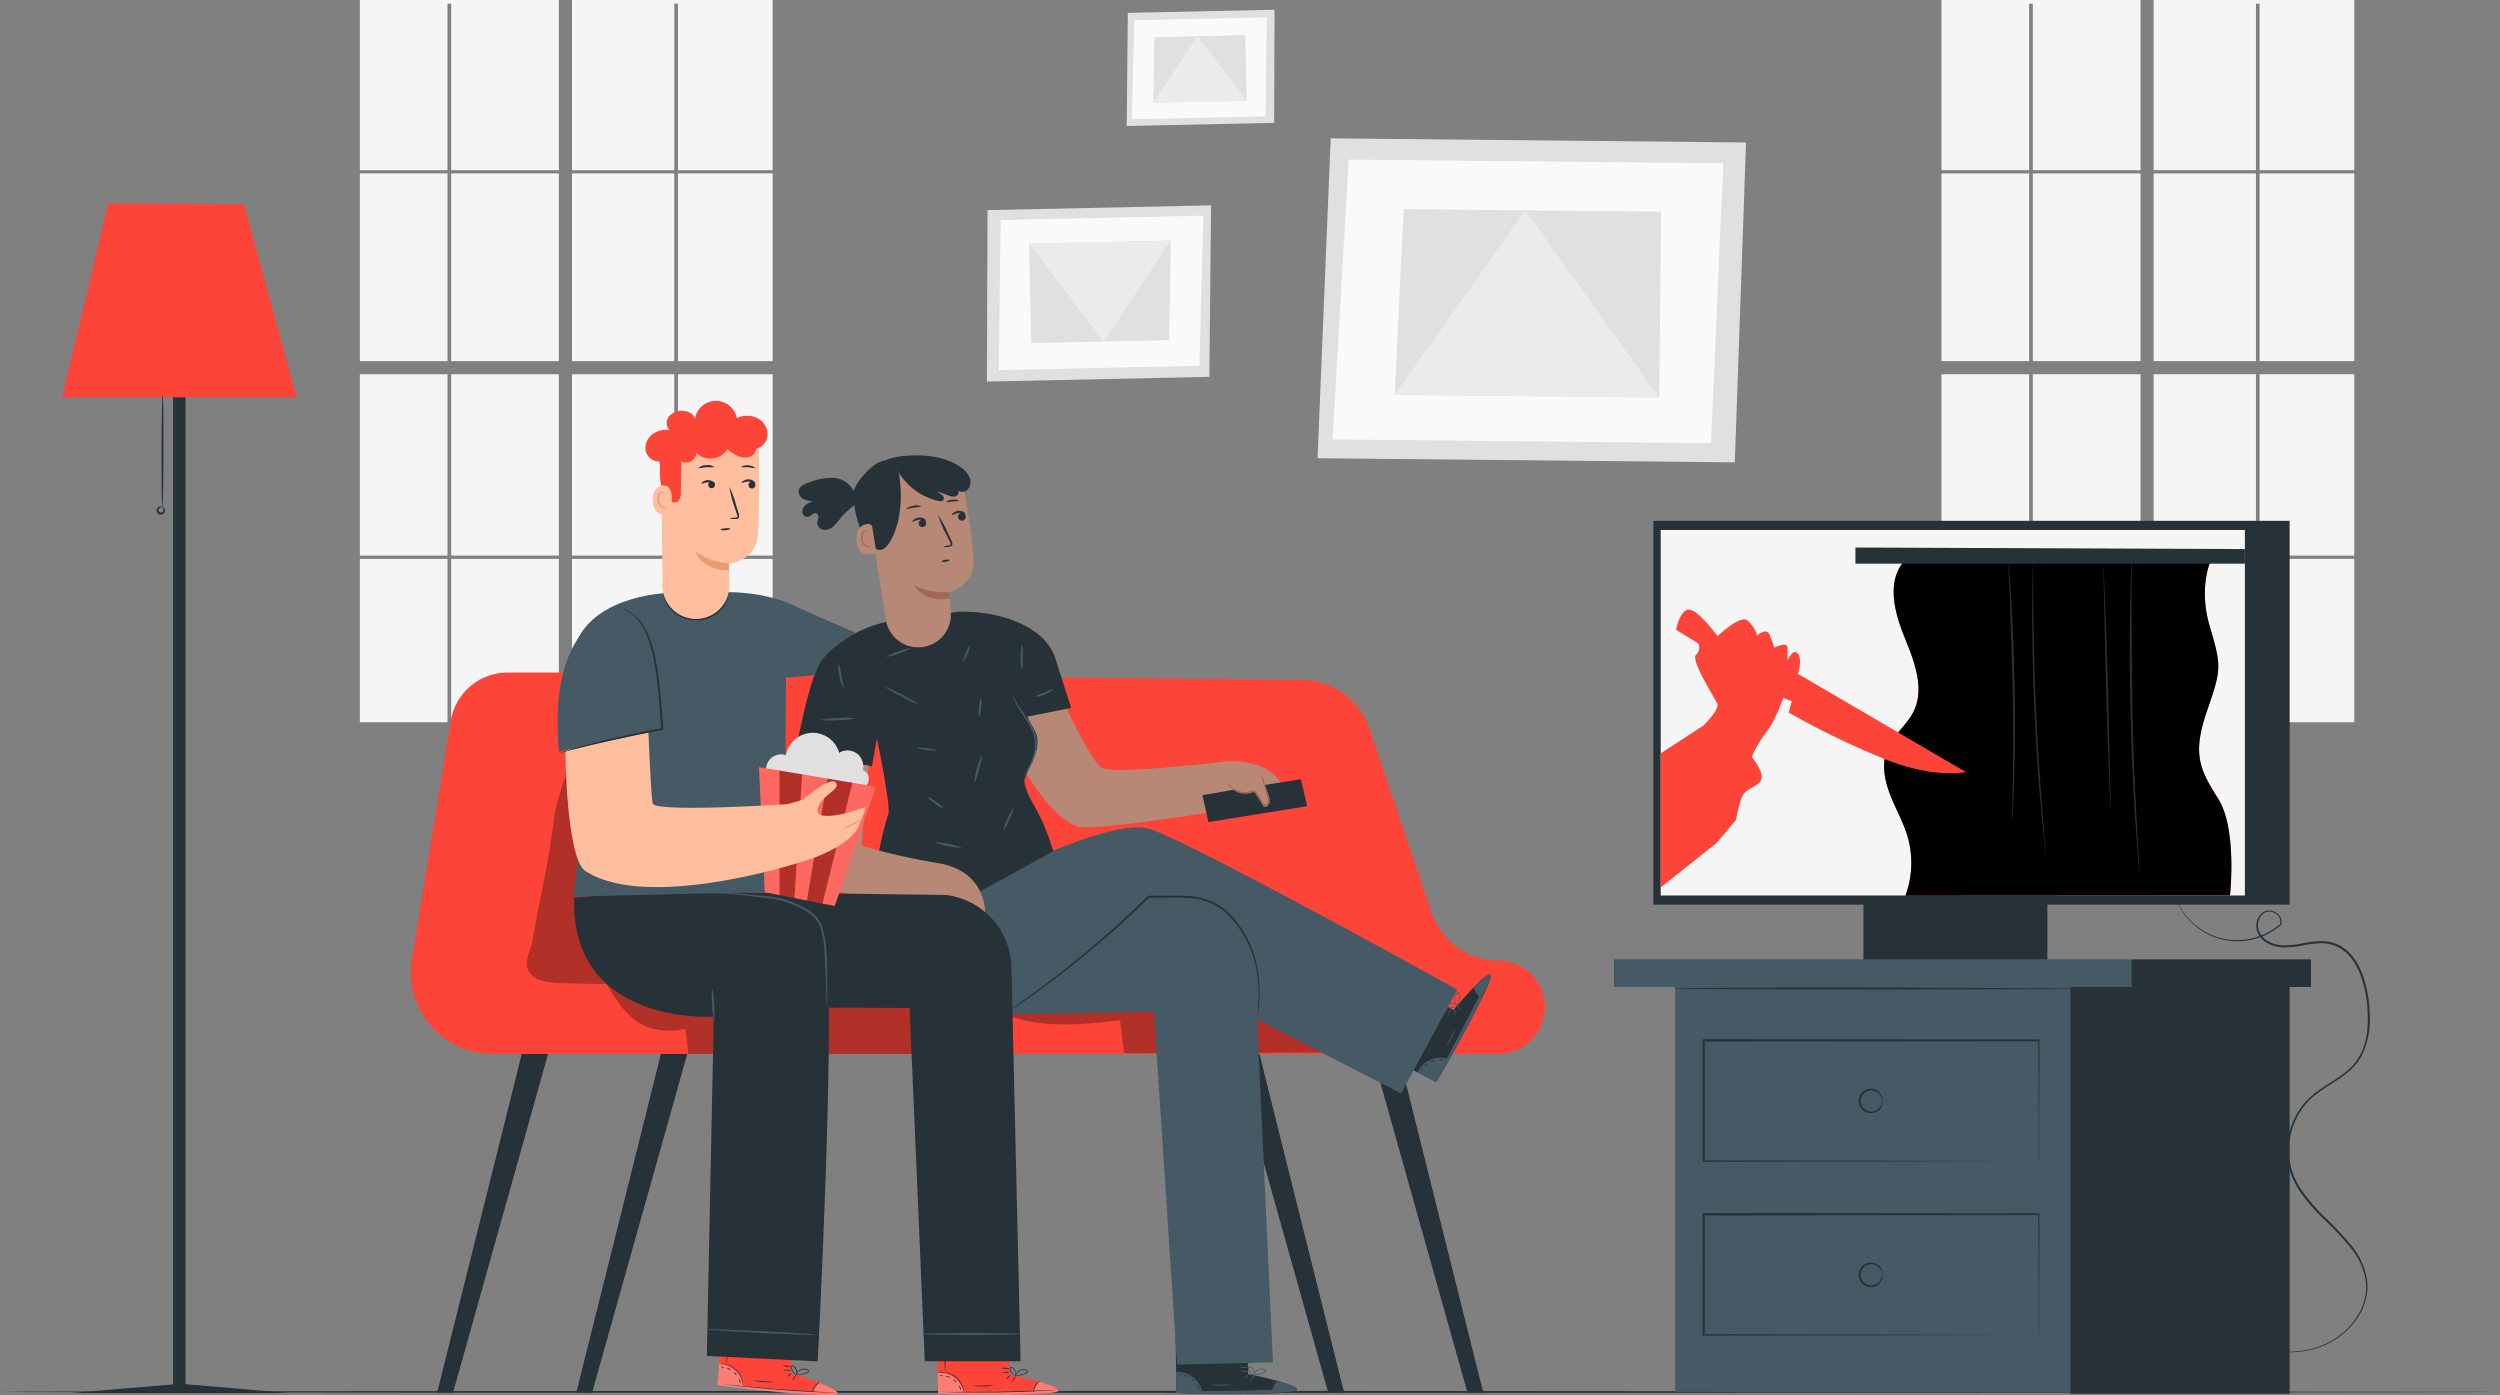 <svg xmlns="http://www.w3.org/2000/svg" xmlns:v="https://vecta.io/nano" viewBox="0 0 671.34 374.64"><rect x="0" y="0" width="671.34" height="374.64" fill="#808080" stroke="none"/><style>.Q{fill:#263238}.R{fill:#455a64}.S{opacity:.3}.T{fill:#fc4438}.U{fill:#e0e0e0}.V{fill:#fff}.W{fill:#b78876}.X{fill:#f5f5f5}.Y{fill:#fafafa}.Z{fill:#ebebeb}.a{fill:#a36957}.b{fill:#ffbe9d}.c{fill:#eb996e}</style><path d="M96.63 46.57h23.55v50.4H96.63zm24.52 53.93h28.93v48.7h-28.93zm32.45-54.8h27.48V.99h.98V45.7h25.42V0H153.6v45.7zm-56.97 54.8h23.55v48.7H96.63zm85.43 0h25.43v48.7h-25.43zm-60.91-53.93h28.93v50.4h-28.93zm60.91 0h25.43v50.4h-25.43zm-85.43 103.5h23.55v43.88H96.63zM120.17 45.7V.99h.98V45.7h28.93V0H96.63v45.7h23.54zm.98 104.37h28.93v43.88h-28.93zm60.91 0h25.43v43.88h-25.43zM153.6 46.57h27.47v50.4H153.6zm0 103.5h27.47v43.88H153.6zm0-49.57h27.47v48.7H153.6z" class="X"></path><path d="M302.86 3.46l-.3 30.38 39.59-.85.11-30.38-39.4.85z" class="U"></path><path d="M304.62 5.42l-.69 26.59 35.91-.77.33-26.58-35.55.76z" class="Y"></path><path d="M309.99 9.96l-.3 17.64 25.1-.54-.38-17.63-24.42.53z" class="U"></path><path d="M334.79 27.06L321.52 9.71 309.69 27.6l25.1-.54z" class="Z"></path><path d="M324.76 101.19l.45-46.05-60.02 1.29-.17 46.04 59.74-1.28z" class="U"></path><path d="M322.09 98.22l1.04-40.31-54.43 1.17-.5 40.3 53.89-1.16z" class="Y"></path><path d="M313.95 91.34l.45-26.75-38.05.82.58 26.72 37.02-.79z" class="U"></path><path d="M276.35 65.41l20.12 26.31 17.93-27.13-38.05.82z" class="Z"></path><path d="M357.34 37.15l-3.53 85.9 112.05 1.11 3.01-85.9-111.53-1.11z" class="U"></path><path d="M362.17 42.85L357.85 118l101.62 1.01 3.29-75.16-100.59-1z" class="Y"></path><path d="M376.93 56.16l-2.39 49.88 71.03.71.49-49.9-69.13-.69z" class="U"></path><path d="M445.57 106.75l-36-50.26-35.03 49.55 71.03.71z" class="Z"></path><path d="M521.35 46.57h23.55v50.4h-23.55zm24.53 53.93h28.93v48.7h-28.93zm32.45-54.8h27.47V.99h.98V45.7h25.43V0h-53.88v45.7zm-56.98 54.8h23.55v48.7h-23.55zm85.43 0h25.43v48.7h-25.43zm-60.9-53.93h28.93v50.4h-28.93zm60.9 0h25.43v50.4h-25.43zm-85.43 103.5h23.55v43.88h-23.55zM544.9 45.7V.99h.98V45.7h28.93V0h-53.46v45.7h23.55zm.98 104.37h28.93v43.88h-28.93zm60.9 0h25.43v43.88h-25.43zm-28.45-103.5h27.47v50.4h-27.47zm0 103.5h27.47v43.88h-27.47zm0-49.57h27.47v48.7h-27.47z" class="X"></path><g class="Q"><path d="M671.34 373.76c0 .15-150.3.27-335.65.27S0 373.91 0 373.76s150.26-.26 335.69-.26l335.65.26z"></path><path d="M49.82 371.7V71.13h-3.34v300.63l-27.64 2.31h27.64 3.34 27.65l-27.65-2.37z"></path></g><path d="M29.06 54.62l-12.41 52.07h63.01L65.48 54.81l-36.42-.19z" class="T"></path><g class="Q"><path d="M43.61 136.28c-.14 0-.25-6.81-.23-15.21s.15-15.21.3-15.21.24 6.81.22 15.21-.15 15.21-.29 15.21z"></path><path d="M43.58 136.18c0-.07.45 0 .65.56a1.12 1.12 0 0 1-.16 1 1.11 1.11 0 1 1-1.46-1.61c.53-.32.91-.06.86 0s-.33 0-.64.3a.8.8 0 0 0-.27.59.63.63 0 0 0 .45.54.62.62 0 0 0 .69-.12.75.75 0 0 0 .17-.62c-.05-.41-.33-.57-.29-.64zM500.4 241.85h49.4v16.12h-49.4z"></path><path d="M444 139.85h170.85v103.09H444z"></path></g><path d="M445.96 142.32h156.87v98.15H445.96z" class="X"></path><use href="#B" class="T"></use><use href="#B" class="S"></use><path d="M457.38 194.89s4.56-4.39 3.75-6-7.17-11.72-5.7-13a2.74 2.74 0 0 0 .65-3.09l-6-3.69s1.15-5.84 3.75-5.36 7.4 7.1 7.4 7.1 6.09-5.86 8.05-4.23a8.85 8.85 0 0 1 2.6 4.07s2.44-2.28 3.26-.33 1.3 3.58 1.3 3.58 3.58-1.79 3.58 0v3.42s1.46-3.42 2.77-1.79 0 5.37 0 5.37l45.09 26.37s-8.14 1.95-21.65-3.42a225 225 0 0 1-25.89-12.53l.82-3.09-2.28-.82s-2.28 6.4-4.56 9.15a30.56 30.56 0 0 0-3.91 6.64s3.59 4.4 2.45 6.35-4.24 2-5.21 4.72a38.26 38.26 0 0 0-1.47 5.86l-5.21 6.19-15 11.94v-36z" class="T"></path><g class="Q"><path d="M498.25 147.03v4.34h104.58v-3.92l-104.58-.42z"></path><path d="M540.38 220.34a3.28 3.28 0 0 1 0-.71v-2l.12-7.41a789 789 0 0 0 0-24.45l-.75-24.43-.35-7.41-.08-2a3.4 3.4 0 0 1 0-.7 3.88 3.88 0 0 1 .09.69q.07.76.18 2l.52 7.4c.38 6.25.75 14.89.9 24.45s0 18.2-.16 24.46l-.29 7.4c0 .84-.09 1.5-.12 2a3.51 3.51 0 0 1-.06.71zm9.14 10.17a4.67 4.67 0 0 1-.13-.8l-.28-2.3-.86-8.46c-.67-7.16-1.42-17.06-1.92-28s-.63-20.89-.61-28.08l.1-8.51c0-1 .05-1.74.07-2.31a4.29 4.29 0 0 1 .06-.81 4.63 4.63 0 0 1 0 .81q0 .87 0 2.31l.07 8.51c.07 7.18.27 17.1.76 28.06s1.19 20.84 1.76 28l.7 8.48.18 2.31a4.13 4.13 0 0 1 .1.79zm17.31-13.27c-.15 0-.72-14.65-1.28-32.73l-.75-32.74c.14 0 .71 14.64 1.27 32.73l.76 32.74zm7.76 17.48a4.84 4.84 0 0 1-.12-.85l-.23-2.46-.7-9.05c-.53-7.64-1.09-18.21-1.39-29.9s-.27-22.29-.13-29.95l.24-9.07c0-1 .08-1.85.11-2.46a5.18 5.18 0 0 1 .07-.86 4.78 4.78 0 0 1 0 .86v2.47l-.07 9.07.28 29.92c.28 11.68.81 22.25 1.24 29.9l.53 9.06.14 2.46a5.61 5.61 0 0 1 .03.86zm23.38 124.82l.56.19 1.62.57a56.9 56.9 0 0 0 6.33 1.79 34.27 34.27 0 0 0 10.33.78 24.49 24.49 0 0 0 6.3-1.38 21.1 21.1 0 0 0 6.18-3.7 18.64 18.64 0 0 0 4.79-6.28 16 16 0 0 0 1.19-4 13.85 13.85 0 0 0-.13-4.35 18.65 18.65 0 0 0-4-8.22 81.94 81.94 0 0 0-6.74-7.2 51.13 51.13 0 0 1-6.84-7.87 21.42 21.42 0 0 1-1.35-2.33l-.6-1.23-.49-1.28a18.83 18.83 0 0 1-.94-5.45 20.14 20.14 0 0 1 2.85-10.86 18.62 18.62 0 0 1 3.73-4.44 42.13 42.13 0 0 1 4.78-3.39 41.09 41.09 0 0 0 4.72-3.32 14.17 14.17 0 0 0 3.55-4.32c1.77-3.32 2.13-7.14 2-10.77a32.87 32.87 0 0 0-1.89-10.52 17.72 17.72 0 0 0-2.44-4.54 10.49 10.49 0 0 0-3.82-3.17 10.22 10.22 0 0 0-2.32-.78 11.64 11.64 0 0 0-2.43-.16 33.37 33.37 0 0 0-4.79.61 25.42 25.42 0 0 1-4.74.49 9.43 9.43 0 0 1-4.5-1.14 5.71 5.71 0 0 1-2.83-3.47 4.73 4.73 0 0 1 .94-4.19 3.22 3.22 0 0 1 1.88-1.08 3.31 3.31 0 0 1 2.08.41 3.6 3.6 0 0 1 1.47 1.45 2.53 2.53 0 0 1 .16 2h0 0a18.11 18.11 0 0 1-13 4.33 17.32 17.32 0 0 1-9.69-3.79 17.85 17.85 0 0 1-4.34-5 13.24 13.24 0 0 1-1-2.09 8.27 8.27 0 0 0 .27.52c.17.35.44.86.82 1.51a18.25 18.25 0 0 0 4.38 4.9 17.23 17.23 0 0 0 9.58 3.66 17.89 17.89 0 0 0 12.72-4.31l-.06.07a2.12 2.12 0 0 0-.14-1.72 3.22 3.22 0 0 0-1.32-1.29 2.9 2.9 0 0 0-1.84-.36 2.85 2.85 0 0 0-1.64.95 4.31 4.31 0 0 0-.83 3.83 5.28 5.28 0 0 0 2.63 3.19 8.87 8.87 0 0 0 4.3 1.07 24 24 0 0 0 4.65-.49 33.27 33.27 0 0 1 4.86-.63 11.92 11.92 0 0 1 2.52.17 10.65 10.65 0 0 1 2.45.8 11.12 11.12 0 0 1 4 3.31 18.62 18.62 0 0 1 2.52 4.67 33.38 33.38 0 0 1 1.93 10.68 22.1 22.1 0 0 1-2.09 11 14.81 14.81 0 0 1-3.67 4.48 42.79 42.79 0 0 1-4.78 3.36 42.13 42.13 0 0 0-4.72 3.34 18.29 18.29 0 0 0-3.63 4.32 19.66 19.66 0 0 0-2.78 10.58 18.19 18.19 0 0 0 .91 5.3l.47 1.25.59 1.19a18.61 18.61 0 0 0 1.32 2.29 51.32 51.32 0 0 0 6.76 7.8 81.71 81.71 0 0 1 6.76 7.26 19 19 0 0 1 4 8.43 13.79 13.79 0 0 1 .12 4.48 16.26 16.26 0 0 1-1.23 4.14 18.87 18.87 0 0 1-4.92 6.38 21.28 21.28 0 0 1-6.3 3.74 24.48 24.48 0 0 1-6.4 1.36 34.38 34.38 0 0 1-10.4-.87 51.09 51.09 0 0 1-6.32-1.89 37.12 37.12 0 0 1-1.6-.63c-.36-.15-.47-.14-.47-.14z"></path></g><g class="R"><path d="M449.84 265.04h106.1v108.69h-106.1z"></path><path d="M433.4 257.61h138.95v7.42H433.4z"></path></g><g class="Q"><path d="M555.94 265.04h58.91v109.22h-58.91z"></path><path d="M572.35 257.61h48.23v7.42h-48.23zm-11.26 7.83c0 .15-25.08.26-56 .26s-56-.11-56-.26 25.08-.26 56-.26l56 .26zm-13.64 46.42v-.58-1.67-6.42l-.1-23.74.18.18-90 .08h0l.26-.26v32.41l-.25-.25 64.41.11 18.78.07h5 1.31.46-.42-1.28-5l-18.73.07-64.58.12h-.25v-.25-32.41-.26h.27l90 .08h.16v.18l-.1 23.85v6.37 1.64c0 .38-.12.68-.12.68zm-41.93-16.21c-.05 0-.06-.27-.2-.72a3.13 3.13 0 0 0-1.13-1.57 2.91 2.91 0 0 0-2.7-.36 2.84 2.84 0 1 0 2.7 4.94 3.07 3.07 0 0 0 1.13-1.56c.14-.45.15-.73.2-.73a1.59 1.59 0 0 1 0 .78 3.13 3.13 0 0 1-1.1 1.81 3.25 3.25 0 0 1-3.09.52 3.29 3.29 0 0 1 0-6.21 3.26 3.26 0 0 1 3.09.52 3.1 3.1 0 0 1 1.1 1.81 1.52 1.52 0 0 1 0 .77zm41.93 62.89v-.58-1.67-6.41l-.1-23.74.18.17-90 .09h0l.26-.26v32.4l-.25-.25 64.41.12 18.78.07h5 1.31.46-.42-1.28-5l-18.73.07-64.58.11h-.25v-.26V326v-.26h.27l90 .08h.16v.18l-.1 23.84v6.38 1.64c0 .39-.12.68-.12.68zm-41.93-16.2c-.05 0-.06-.27-.2-.72a3.05 3.05 0 0 0-1.13-1.57 2.91 2.91 0 0 0-2.7-.36 2.83 2.83 0 0 0 0 5.3 2.87 2.87 0 0 0 2.7-.36 3.05 3.05 0 0 0 1.13-1.57c.14-.45.15-.72.2-.72a1.54 1.54 0 0 1 0 .77 3.08 3.08 0 0 1-1.1 1.81 3.2 3.2 0 0 1-3.09.52 3.28 3.28 0 0 1 0-6.2 3.23 3.23 0 0 1 3.09.52 3.08 3.08 0 0 1 1.1 1.81 1.54 1.54 0 0 1 0 .77zm-365.43-59.32c-.48 2.17-22.71 90.93-22.71 90.93h4.29l25.51-90.93zm37.37 0c-.48 2.17-22.71 90.93-22.71 90.93h4.26l25.54-90.93zm198.15 0c.47 2.17 22.71 90.93 22.71 90.93h-4.26l-25.55-90.93zm-37.37 0c.47 2.17 22.71 90.93 22.71 90.93h-4.28l-25.53-90.93z"></path></g><path d="M149.28 180.6h-12.91a15.54 15.54 0 0 0-15.34 13l-10.42 63.95a21.9 21.9 0 0 0 21.61 25.47h270.1a12.55 12.55 0 0 0 12.13-15.7h0a12.54 12.54 0 0 0-12.13-9.37h0a18.86 18.86 0 0 1-17.87-12.83l-16.67-49.38a19.37 19.37 0 0 0-18.11-13.17z" class="T"></path><g class="S"><path d="M270.13 272.45c9.59 3.85 20.37 2.72 30.64 1.53q.54 4.41 1.1 8.84l61-.23-28.37-14z"></path></g><g class="S"><path d="M162.93 264.24c5.32 9.57 10.38 14 21.16 12.09l.75 6.68h64.13v-17.2z"></path></g><g class="S"><path d="M171.78 264.09c-7.32.24-14.66.2-22-.14-2.94-.13-6.37-.6-7.81-3.17s.51-5.33 1-8.12c2-11.78 4.38-20.72 5.67-32 .9-7.82 6.4-20.74 9.41-28s7.72-9.58 15.57-9z"></path></g><path d="M328.05 204.6s-28.63 3.44-32 1.68-10.78-18.64-10.78-18.64l-17.56 8.57 1.14.1s12.94 25.75 22.05 25.88 39.05-4.85 39.05-4.85l15.88-2c-1.96-13.12-17.78-10.74-17.78-10.74z" class="W"></path><path d="M330.65 212.19l-7.76 1.34 1.62 7.23 26.51-4.27-1.69-7.24-18.68 2.94z" class="Q"></path><path d="M329.6 209.81a5.21 5.21 0 0 0 6.2 2.72 1.42 1.42 0 0 1 1.06-.11 1.3 1.3 0 0 1 .45.48l2.15 3.38a1.18 1.18 0 0 0 1.19-1 3.41 3.41 0 0 0-.22-1.69l-1.81-5.9" class="W"></path><path d="M338.67 207.9a16.7 16.7 0 0 1 1 2.59l.95 2.89a5.43 5.43 0 0 1 .39 1.86 1.62 1.62 0 0 1-.4 1 1.21 1.21 0 0 1-1.11.47h-.12l-.06-.1-.95-1.5-1.23-1.93c-.2-.31-.34-.42-.64-.38s-.63.19-1 .27a5.3 5.3 0 0 1-3.64-.56 5.06 5.06 0 0 1-1.83-1.68 2 2 0 0 1-.36-.83 6.25 6.25 0 0 0 2.36 2.18 5 5 0 0 0 3.37.42c.31-.07.6-.21 1-.29a1 1 0 0 1 .69.11 1.68 1.68 0 0 1 .45.48l1.24 1.94.94 1.49-.17-.12c.47.08.94-.5.94-1a5.28 5.28 0 0 0-.33-1.69l-.85-2.93a14.71 14.71 0 0 1-.64-2.69z" class="a"></path><path d="M390.31 271.21l-9.15-4.64-8.79 17.08 13.3 6.92.62-1c2.68-4.58 13.34-23.47 14-27.11.76-4.08-9.98 8.75-9.98 8.75z" class="Q"></path><g class="R"><path d="M388.74 284.31a6.66 6.66 0 0 0-4.77.31 6.44 6.44 0 0 0-3.3 3.4l4.77 2.46z"></path><path d="M395.81 265.07s4.09-4.33 4.6-3.27-9.54 20.56-14.74 28.77l-.36-.22 11.91-22.64s-1.88-1.62-1.41-2.64z"></path><path d="M385.17 290.61a1.75 1.75 0 0 0 .18-.28l.49-.81 1.73-3c1.44-2.57 3.39-6.15 5.46-10.15s3.86-7.66 5.12-10.33l1.47-3.17.38-.87a1.15 1.15 0 0 0 .12-.31l-.16.29-.42.85-1.54 3.14-5.18 10.29-5.39 10.18-1.67 3.07-.45.84a1.43 1.43 0 0 0-.14.26z"></path></g><path d="M397.49 267.85a8.18 8.18 0 0 1-1.18-1.34 7.75 7.75 0 0 1-.64-1.67 3.09 3.09 0 0 0 1.82 3z" class="Q"></path><g class="R"><path d="M392.34 271.57c.06 0-.11-.42-.38-.87s-.52-.79-.57-.76.11.42.37.88.53.79.58.75zm-1.44 1.01c.06 0 0-.38-.09-.81s-.26-.77-.32-.75 0 .38.09.81.26.77.32.75zm-2.06.04c.05 0 .31-.34.57-.83a2.41 2.41 0 0 0 .37-.94c-.06 0-.32.34-.58.83s-.42.91-.36.94zm-1.3-.28c.05 0 .47-.29.81-.85a2 2 0 0 0 .39-1.1c-.07 0-.27.45-.59 1a7.54 7.54 0 0 0-.61.95z"></path><path d="M391.15 270.23a3.71 3.71 0 0 0 .56-1.1 7.16 7.16 0 0 0 .34-1.3 3.06 3.06 0 0 0 .07-.82.61.61 0 0 0-.2-.44.47.47 0 0 0-.52-.06 2.26 2.26 0 0 0-.7 2.79 2.21 2.21 0 0 0 .55.73 1 1 0 0 0 .28.19 4 4 0 0 1-.68-1 2.29 2.29 0 0 1-.12-1.25 1.93 1.93 0 0 1 .76-1.26c.22-.11.39.07.41.32a3.8 3.8 0 0 1-.06.75 8.18 8.18 0 0 1-.29 1.28l-.4 1.17z"></path><path d="M391.35 270.02a1.21 1.21 0 0 0-.7-.52 1.89 1.89 0 0 0-1-.11 1.24 1.24 0 0 0-1 .62.49.49 0 0 0 .33.6 1.37 1.37 0 0 0 .59.07 3.41 3.41 0 0 0 .93-.18 1.76 1.76 0 0 0 .77-.4s-.31.12-.82.24a4.36 4.36 0 0 1-.89.12c-.31 0-.78-.08-.69-.38s.53-.43.84-.48a2 2 0 0 1 .87.06 4.07 4.07 0 0 1 .77.36z"></path></g><path d="M380.67 287.86a14 14 0 0 1 .69-1.24 6 6 0 0 1 5.87-2.64c.87.12 1.37.35 1.39.31a1 1 0 0 0-.35-.18 4.64 4.64 0 0 0-1-.29 5.86 5.86 0 0 0-3.43.42 6 6 0 0 0-2.6 2.29 4.94 4.94 0 0 0-.46.95c-.11.24-.11.37-.11.38zm-6.19-5.44a32.28 32.28 0 0 0 3.43 2 34.16 34.16 0 0 0 3.54 1.75 33.12 33.12 0 0 0-3.43-2 35.52 35.52 0 0 0-3.54-1.75z" class="Q"></path><path d="M388.18 281.31a16 16 0 0 0 2.62-5c-.06 0-.57 1.13-1.29 2.49l-1.33 2.51z" class="R"></path><path d="M386.45 284.65c0 .06.28 0 .6.05s.57.07.6 0-.23-.23-.59-.25-.63.14-.61.2zm-2.22.45c0 .06.25 0 .52 0s.48-.2.46-.26-.25 0-.53 0-.47.18-.45.26zm-1.65 1.44c.07 0 .18-.21.4-.42s.44-.32.43-.38-.33 0-.59.21-.3.58-.24.59zm-1 1.11s.18 0 .31-.12.2-.25.16-.29-.18 0-.31.11-.2.25-.16.3zm-46.42 81.3l-.27-10.25-19.21.37.24 15 1.19.06c5.3.19 27 .59 30.51-.55 3.93-1.28-12.46-4.63-12.46-4.63z" class="Q"></path><g class="R"><path d="M322.88 373.79a6.7 6.7 0 0 0-2.53-4 6.52 6.52 0 0 0-4.52-1.31l.1 5.37z"></path><path d="M343.17 370.87s5.75 1.54 5.06 2.49-22.63 1.38-32.31.71v-.43l25.58-.27s.55-2.43 1.67-2.5z"></path><path d="M315.67 373.64h.33.95l3.49.08c2.95.05 7 .07 11.53 0s8.58-.24 11.52-.4l3.49-.21 1-.08h.33-.34-.94l-3.5.13-11.51.34-11.53.09h-4.52z"></path></g><path d="M341.52 373.67a5 5 0 0 1 1.78-3 2.57 2.57 0 0 0-1.36 1.24 2.52 2.52 0 0 0-.42 1.76z" class="Q"></path><g class="R"><path d="M335.8 370.91c.05 0 .32-.31.59-.75s.45-.84.39-.87-.32.3-.59.75-.45.83-.39.87zm-1.57-.8c0 .05.34-.16.67-.46s.55-.59.51-.64-.35.17-.67.47-.56.59-.51.63zm-1.02-1.79a2.39 2.39 0 0 0 1 .11 2.24 2.24 0 0 0 1-.13 2.33 2.33 0 0 0-1-.1 2.3 2.3 0 0 0-1 .12zm-.36-1.3a1.89 1.89 0 0 0 1.12.3 1.94 1.94 0 0 0 1.15-.17 5.76 5.76 0 0 0-1.13-.06 5.83 5.83 0 0 0-1.14-.07z"></path><path d="M336.42 369.22a3.93 3.93 0 0 0 1.23 0 7.27 7.27 0 0 0 1.31-.32 3.92 3.92 0 0 0 .75-.32.66.66 0 0 0 .29-.39.48.48 0 0 0-.19-.49 2.27 2.27 0 0 0-2.79.72 2.1 2.1 0 0 0-.38.83.7.7 0 0 0 0 .33 3.28 3.28 0 0 1 .54-1.06 2.19 2.19 0 0 1 1-.71 2 2 0 0 1 1.48.07c.19.15.12.38-.09.51a3.3 3.3 0 0 1-.69.31 9.76 9.76 0 0 1-1.21.32l-1.25.2z"></path><path d="M336.74 369.27a1.19 1.19 0 0 0 .12-.86 2 2 0 0 0-.35-.89 1.24 1.24 0 0 0-1-.61.5.5 0 0 0-.37.58 1.39 1.39 0 0 0 .22.54 3.63 3.63 0 0 0 .6.74 1.88 1.88 0 0 0 .71.49c0 0-.25-.22-.59-.6a4.16 4.16 0 0 1-.53-.74c-.18-.25-.3-.72 0-.78s.63.26.82.51a2 2 0 0 1 .36.79 4 4 0 0 1 .01.83z"></path></g><g class="Q"><path d="M315.93 368.38a14.06 14.06 0 0 1 1.42 0 6 6 0 0 1 5.1 3.91c.31.82.35 1.37.4 1.37a1.66 1.66 0 0 0 0-.39 5.2 5.2 0 0 0-.23-1 6 6 0 0 0-2-2.83 5.87 5.87 0 0 0-3.25-1.19 4.63 4.63 0 0 0-1.05 0c-.26.07-.39.11-.39.13z"></path><path d="M317.77 360.35a30.83 30.83 0 0 0-.09 3.94 31.52 31.52 0 0 0 .14 4 36.09 36.09 0 0 0 .09-4 33.73 33.73 0 0 0-.14-3.94z"></path></g><path d="M325.26 371.87a10.89 10.89 0 0 0 2.81.22 10.66 10.66 0 0 0 2.8-.28c0-.06-1.26 0-2.81 0s-2.8-.01-2.8.06z" class="R"></path><path d="M321.49 371.93l.25.55c.14.28.2.54.27.54s.09-.31-.06-.64-.42-.49-.46-.45zm-1.45-1.73s.08.24.29.44.4.32.45.27-.09-.24-.29-.44-.4-.32-.45-.27zm-2.04-.77c0 .06.27.06.55.15s.49.24.54.2-.12-.31-.47-.42-.64.01-.62.07zm-1.46-.35c0 .06.09.15.26.21s.3.06.33 0-.09-.16-.25-.22-.31-.05-.34.01z" class="Q"></path><g class="R"><path d="M319.13 241.16l-65.86.68 14.47 30.65 42.12-.8 6.24 94.75 25.73-.59-4.88-105.73c-.436-9.864-8.004-17.933-17.82-19z"></path><path d="M315.08 359.15c0-.14 6-.39 13.32-.56s13.34-.19 13.34-.05-6 .4-13.32.57-13.34.19-13.34.04zM242.09 248.7s53.52-30.88 67-26 82.25 43.05 82.25 43.05l-15.1 27.88-38.69-19.9-1.1-12.42c0-12.81-8.23-19.74-19.74-19.74h-10s-23.72 28.14-39 30.9c-25.62 4.65-25.62-23.77-25.62-23.77z"></path></g><path d="M337.67 273.08a.82.82 0 0 1 0-.27c0-.21 0-.47.07-.79l.2-3a37.84 37.84 0 0 0-1.07-11 26.2 26.2 0 0 0-3-7 24 24 0 0 0-5.6-6.68 16.38 16.38 0 0 0-8.95-3.18c-.84-.08-1.69-.1-2.54-.11s-1.73 0-2.61 0h-5.33-.44l.18-.08c-5 5.08-10.16 9.59-14.9 13.57s-9.15 7.39-12.9 10.18-6.88 4.93-9.07 6.35c-1.1.71-2 1.24-2.56 1.59l-.68.39-.24.12a1 1 0 0 1 .22-.17l.64-.43 2.5-1.67c2.16-1.47 5.24-3.65 9-6.47s8.09-6.27 12.81-10.26 9.81-8.5 14.84-13.57l.08-.07h.55 5.33 2.61c.87 0 1.73 0 2.58.11a16.93 16.93 0 0 1 9.21 3.31 24.39 24.39 0 0 1 5.67 6.83 26 26 0 0 1 2.94 7.17 36.57 36.57 0 0 1 .92 11.13c-.09 1.32-.2 2.34-.3 3l-.12.78a1 1 0 0 1-.04.22zm-99.11-54.47c.69-2.11-3.08-20.33-3.08-20.33l-1.33 7.52-20.54-3.64s3.86-21.56 7.36-25.47c7.92-8.82 19.32-10.13 19.32-10.13l17-2.27a40.1 40.1 0 0 1 13.17 1.73l.44.06v.09c5.18 1.79 10.93 4.93 12.74 11.4l4 12.53-11.74 2.33h0c1.85 4.12 3.26 4.47 2.51 8.92l-3.38 8.14c.89 6 4 6.46 7.8 19.1l-24 13.16s-21.9.9-23.6.2c-.56-.15-.56-11.54 3.33-23.34z" class="Q"></path><path d="M271.81 186.48c.08 0 .54 1.27 1.76 3.11l2.21 3.2a16.93 16.93 0 0 1 2.24 4.28 9 9 0 0 1 .2 4.85 15.27 15.27 0 0 1-1.43 3.67 26.27 26.27 0 0 1-1.36 2.27 3.11 3.11 0 0 1-.58.77c-.08 0 .64-1.22 1.61-3.2a16.52 16.52 0 0 0 1.29-3.62 8.68 8.68 0 0 0-.22-4.58 17.42 17.42 0 0 0-2.15-4.17l-2.12-3.28a16.47 16.47 0 0 1-1.18-2.37 3.5 3.5 0 0 1-.27-.93zm-24.91 2.77a28.56 28.56 0 0 1-4.89-2.27 29.15 29.15 0 0 1-4.66-2.73 55.63 55.63 0 0 1 9.55 5zm11.77-11.53a10.84 10.84 0 0 1 1.76-4.45 6 6 0 0 1-.64 2.32 5.89 5.89 0 0 1-1.12 2.13zm4.27 14.93a7.32 7.32 0 0 1 0-2.73 7.11 7.11 0 0 1 .5-2.68 7.32 7.32 0 0 1 0 2.73 7.21 7.21 0 0 1-.5 2.68zm-11.05 8.86a17.29 17.29 0 0 1-5.9-.67 17.29 17.29 0 0 1 5.9.67zm11.87 1.17a20.6 20.6 0 0 1-.9 3.86 20 20 0 0 1-1.14 3.8 12.15 12.15 0 0 1 .64-3.93 12.48 12.48 0 0 1 1.4-3.73zm-10.25 14.46a7.24 7.24 0 0 1-2.37-1.34c-1.23-.86-2.15-1.65-2.07-1.77a7.72 7.72 0 0 1 2.37 1.34c1.23.86 2.15 1.65 2.07 1.77zm18.75-.36a22.22 22.22 0 0 1-2.82 6.22 11.6 11.6 0 0 1 1.18-3.22 11.37 11.37 0 0 1 1.64-3zm-13.97 10.85a13.68 13.68 0 0 1-3.75-.46 14.09 14.09 0 0 1-3.65-1 13.89 13.89 0 0 1 3.75.45 14.17 14.17 0 0 1 3.65 1.01zm24.62-42.69a6.95 6.95 0 0 1-5.09 2.13 19.29 19.29 0 0 1 2.57-1 17.66 17.66 0 0 1 2.52-1.13zm-8.41-4.92a9.61 9.61 0 0 1-.41-3.53 9.14 9.14 0 0 1 .46-3.53 19 19 0 0 1 .06 3.53 17.43 17.43 0 0 1-.11 3.53zm-29.66-6.06a25.62 25.62 0 0 1-6.89 2.47 13.1 13.1 0 0 1 3.36-1.48 12.52 12.52 0 0 1 3.53-.99zm-18.33 10.96a9.38 9.38 0 0 1-1.09-3.43 9.75 9.75 0 0 1-.25-3.6 17.75 17.75 0 0 1 .77 3.5 18.52 18.52 0 0 1 .57 3.53zm3.23 7.98a22.55 22.55 0 0 1-4.74.47 21.37 21.37 0 0 1-4.78-.05 22.71 22.71 0 0 1 4.75-.47 21.22 21.22 0 0 1 4.77.05z" class="R"></path><path d="M247.79 173.75h0a8.77 8.77 0 0 0 7.53-9.34l-.41-5.39s7-1.74 6.51-8.89-3.21-23.44-3.21-23.44h0a24.9 24.9 0 0 0-24.67 5.33l-1 .91 5.36 33.54a8.78 8.78 0 0 0 9.89 7.28z" class="W"></path><g class="Q"><path d="M257.67 139.59a1 1 0 0 1-.2-1.46 1.04 1.04 0 0 1 1.791.226 1.04 1.04 0 0 1-.131 1.034 1 1 0 0 1-1.46.2z"></path><path d="M259.28 138.02c-.1.13-.85-.35-1.83-.26s-1.66.65-1.78.53 0-.28.33-.55a2.42 2.42 0 0 1 1.4-.58 2.35 2.35 0 0 1 1.48.37c.32.22.45.49.4.49zm-11.11 1.64a1 1 0 1 1-.804-.074 1 1 0 0 1 .804.074z"></path><path d="M248.67 139.84c-.1.14-.85-.34-1.84-.26s-1.65.65-1.77.53 0-.28.32-.55a2.45 2.45 0 0 1 1.41-.58 2.41 2.41 0 0 1 1.47.37c.34.22.47.43.41.49zm4.6 7.06a4.63 4.63 0 0 1 1.56-.48c.26-.05.45-.13.46-.27a1.42 1.42 0 0 0-.25-.72l-.95-1.93a27.38 27.38 0 0 1-2.14-5.11 28.19 28.19 0 0 1 2.65 4.87l.91 1.95a1.63 1.63 0 0 1 .23 1.06.7.7 0 0 1-.4.45 2.29 2.29 0 0 1-.44.09 5.23 5.23 0 0 1-1.63.09z"></path></g><path d="M254.91 158.91a16.63 16.63 0 0 1-9.55-1.83c0 0 2.66 4.95 9.73 3.68z" class="a"></path><path d="M235.22 147.4c2.87 1.68 5.16-4.12 6-7.67a33.24 33.24 0 0 0 .39-11 5.33 5.33 0 0 0-1.14-3.36c-.88-.88-1 .31-2-.43-1.74-1.26-.3-1.48-1.78-1.07-2.54.7-7.49 6-7.56 8.79a26.76 26.76 0 0 0 1.52 8.17l1.09 3.65a6.05 6.05 0 0 0 1.11 2.41 1.82 1.82 0 0 0 2.29.51" class="Q"></path><path d="M234.25 141.6a1.08 1.08 0 0 0-1.18-.92c-1.32.16-3.41 1-3.06 4.68.49 5.25 5.3 3.2 5.3 3s-.74-4.74-1.06-6.76z" class="W"></path><path d="M233.85 146.54s-.08.07-.23.16a.92.92 0 0 1-.68.07 2.25 2.25 0 0 1-1.24-1.93 3 3 0 0 1 .13-1.33 1.08 1.08 0 0 1 .63-.77.47.47 0 0 1 .56.2c.08.14.06.25.09.26s.1-.1 0-.32a.56.56 0 0 0-.24-.31.69.69 0 0 0-.52-.08 1.29 1.29 0 0 0-.88.9 3.32 3.32 0 0 0-.18 1.49 2.4 2.4 0 0 0 1.55 2.15 1 1 0 0 0 .82-.22c.19-.14.21-.26.19-.27z" class="a"></path><g class="Q"><path d="M240.55 125.43a16.87 16.87 0 0 0 11.5 9.1 1.32 1.32 0 0 0 1.23-.17c.38-.41.11-1.1-.32-1.46a7.78 7.78 0 0 1-1.31-1l2.87 1.1a4.36 4.36 0 0 0 1.46.37 1.45 1.45 0 0 0 1.29-.63.9.9 0 0 0-.38-1.27 2.12 2.12 0 0 0 3.07-.11 3.15 3.15 0 0 0 .35-3.28 6.48 6.48 0 0 0-2.28-2.57c-4.2-3-9.72-3.51-14.87-3.1a16.88 16.88 0 0 0-4.69.91 7.25 7.25 0 0 0-3.67 2.93m-5.62 5.51a6.44 6.44 0 0 0-5.58-3.43 17 17 0 0 0-6.7 1.35c-1 .37-2.17.91-2.4 2a2.24 2.24 0 0 0 1.19 2.27 6.45 6.45 0 0 0 2.64.68 6.75 6.75 0 0 0-2 1 2.26 2.26 0 0 0-.88 1.93 1.39 1.39 0 0 0 1.53 1.23c.84-.18 1.51-1.29 2.28-.92a1.14 1.14 0 0 1 .47 1.26 8.55 8.55 0 0 0-.27 1.41 2 2 0 0 0 1.9 1.77 3.52 3.52 0 0 0 2.56-1.07 19.36 19.36 0 0 0 1.85-2.18 28 28 0 0 1 5.42-4.69m23.78 16.04c0 .14-.43.33-1 .43s-1.07.06-1.09-.08.43-.34 1-.43 1.06-.07 1.09.08z"></path><path d="M247.41 136.02a11.06 11.06 0 0 1-2.05.29c-1.11.17-2 .52-2 .38s.75-.7 2-.89a2.88 2.88 0 0 1 2.05.22zm10-1.58c0 .15-.76.14-1.64.24s-1.59.28-1.64.14.62-.55 1.58-.65 1.73.14 1.7.27z"></path></g><path d="M215.57 202.49s-5.46 30.24 1.52 34.34 47.43 8.49 47.43 8.49.71-11.21-12.48-13.52a174.78 174.78 0 0 1-20.68-4.69l1.86-21.48z" class="W"></path><path d="M212.27 368.67l.73-10.22-19.15-1.49-1.18 14.95 1.18.17c5.26.7 26.8 3.21 30.42 2.41 3.99-.89-12-5.82-12-5.82z" class="T"></path><g class="S V"><path d="M199.58 372.3a6.66 6.66 0 0 0-2.12-4.27 6.44 6.44 0 0 0-4.37-1.74l-.42 5.35z"></path></g><g class="S V"><path d="M220.06 371.36s5.58 2.09 4.79 3-22.64-.83-32.22-2.43l.06-.42 25.49 2.21s.76-2.4 1.88-2.36z"></path></g><g class="Q"><path d="M192.39 371.45l.33.06.94.13 3.47.43a374.02 374.02 0 0 0 11.47 1.1c4.47.36 8.56.58 11.51.71l3.49.13h.95.34-.33l-.95-.06-3.49-.2-11.5-.79-11.47-1-3.48-.35-.95-.08z"></path><path d="M218.15 374.02a7.77 7.77 0 0 1 .78-1.62 9.31 9.31 0 0 1 1.29-1.24 2.63 2.63 0 0 0-1.48 1.11 2.57 2.57 0 0 0-.59 1.75zm-5.43-3.33s.35-.27.66-.69.53-.79.48-.83-.35.27-.66.69-.53.79-.48.83zm-1.48-.94s.35-.13.71-.4.6-.53.57-.58-.36.12-.71.39-.61.53-.57.59zm-.84-1.89c0 .07.43.16 1 .21a2.31 2.31 0 0 0 1 0 2.26 2.26 0 0 0-1-.2 2.38 2.38 0 0 0-1-.01zm-.24-1.3a1.9 1.9 0 0 0 1.09.41 2 2 0 0 0 1.16-.06 5.81 5.81 0 0 0-1.12-.17 6.66 6.66 0 0 0-1.13-.18z"></path><path d="M213.5 369.07a3.83 3.83 0 0 0 1.23.09 8.26 8.26 0 0 0 1.34-.19 3.81 3.81 0 0 0 .77-.25.71.71 0 0 0 .34-.36.5.5 0 0 0-.15-.51 2.25 2.25 0 0 0-2.84.45 2.13 2.13 0 0 0-.47.79.68.68 0 0 0-.06.33 3.31 3.31 0 0 1 .64-1 2.24 2.24 0 0 1 1.11-.6 1.92 1.92 0 0 1 1.46.21c.18.16.09.39-.14.5a4.23 4.23 0 0 1-.71.24 9.44 9.44 0 0 1-1.3.23l-1.22.07z"></path><path d="M213.82 369.15a1.24 1.24 0 0 0 .21-.84 2.15 2.15 0 0 0-.27-.93 1.25 1.25 0 0 0-1-.7.49.49 0 0 0-.42.54 1.37 1.37 0 0 0 .17.56 3.6 3.6 0 0 0 .52.79c.36.41.65.58.67.55s-.23-.24-.54-.65a4.59 4.59 0 0 1-.46-.78c-.15-.27-.23-.75.09-.78s.6.32.77.58a2.15 2.15 0 0 1 .28.83 4.18 4.18 0 0 1-.02.83zm-20.63-2.91s.56 0 1.41.16a6.06 6.06 0 0 1 4.71 4.39c.22.85.21 1.4.25 1.4s0-.14 0-.39a5.39 5.39 0 0 0-.12-1 5.86 5.86 0 0 0-4.84-4.51 4.5 4.5 0 0 0-1.05-.05 1.27 1.27 0 0 0-.36 0zm2.61-7.81a33 33 0 0 0-.47 3.92 31.22 31.22 0 0 0-.24 3.94 35.74 35.74 0 0 0 .47-3.92 33.75 33.75 0 0 0 .24-3.94zm6.34 12.19a11.1 11.1 0 0 0 2.77.5 10.73 10.73 0 0 0 2.82 0c0-.07-1.26-.09-2.8-.22l-2.79-.28zm-3.75-.3c-.05.05.08.28.18.57s.16.56.22.56.13-.29 0-.64-.36-.53-.4-.49zm-1.28-1.87c-.05 0 .06.25.24.47s.37.36.42.32-.06-.25-.24-.47-.37-.36-.42-.32zm-1.96-.96c0 .07.26.08.53.2s.47.29.52.25-.08-.32-.42-.46-.65-.05-.63.01zm-1.41-.47c0 .06.07.16.23.24s.3.08.33 0-.08-.17-.23-.24-.31-.08-.33 0z"></path></g><path d="M271.13 369.16l-.25-10.25-19.21.36.22 15 1.19.06c5.31.19 27 .61 30.51-.53 3.93-1.27-12.46-4.64-12.46-4.64z" class="T"></path><g class="S V"><path d="M258.85 374.02a6.64 6.64 0 0 0-2.53-4.05 6.48 6.48 0 0 0-4.51-1.31l.09 5.37z"></path></g><g class="S V"><path d="M279.15 371.09s5.75 1.54 5 2.5-22.62 1.35-32.31.68v-.43l25.58-.25s.61-2.43 1.73-2.5z"></path></g><g class="Q"><path d="M251.61 373.84h.33 1l3.49.08h11.53a303.37 303.37 0 0 0 11.53-.4l3.48-.21.95-.07h.33-.33-.95l-3.49.14-11.52.32-11.52.08h-4.45a1.25 1.25 0 0 0-.38.06z"></path><path d="M277.49 373.89a7.76 7.76 0 0 1 .63-1.68 7.45 7.45 0 0 1 1.16-1.35 2.61 2.61 0 0 0-1.37 1.24 2.65 2.65 0 0 0-.42 1.79zm-5.72-2.77c.06 0 .32-.3.6-.75a2 2 0 0 0 .39-.87s-.32.31-.59.75a2.25 2.25 0 0 0-.4.87zm-1.57-.79c.05 0 .35-.16.67-.47s.56-.58.51-.63-.34.16-.67.46-.55.59-.51.64zm-1.01-1.8a2.06 2.06 0 0 0 1 .11 2.33 2.33 0 0 0 1-.12c0-.07-.45-.11-1-.11a2.3 2.3 0 0 0-1 .12zm-.36-1.27a1.94 1.94 0 0 0 1.12.31 2 2 0 0 0 1.15-.18 5.84 5.84 0 0 0-1.13-.06 6.92 6.92 0 0 0-1.14-.07z"></path><path d="M272.4 369.43a3.27 3.27 0 0 0 1.23 0 7.17 7.17 0 0 0 1.31-.31 3.6 3.6 0 0 0 .74-.32.63.63 0 0 0 .3-.39.48.48 0 0 0-.19-.49 2.27 2.27 0 0 0-2.79.71 2.22 2.22 0 0 0-.39.83v.34a3.26 3.26 0 0 1 .54-1.07 2.18 2.18 0 0 1 1-.7 1.92 1.92 0 0 1 1.47.07c.2.14.13.38-.08.51a4.71 4.71 0 0 1-.69.31 8.26 8.26 0 0 1-1.27.35l-1.18.16z"></path><path d="M272.72 369.49a1.3 1.3 0 0 0 .12-.86 2 2 0 0 0-.35-.9 1.24 1.24 0 0 0-1-.61.5.5 0 0 0-.37.58 1.44 1.44 0 0 0 .22.55 3.55 3.55 0 0 0 .6.73 1.74 1.74 0 0 0 .71.49s-.25-.22-.59-.6a4.07 4.07 0 0 1-.54-.73c-.17-.26-.29-.73 0-.79s.63.27.83.51a2 2 0 0 1 .36.8 5.09 5.09 0 0 1 .01.83zm-20.81-.92c0 .05.55-.06 1.42 0a6 6 0 0 1 5.1 3.92c.31.81.35 1.37.39 1.36a1.17 1.17 0 0 0 0-.39 4.81 4.81 0 0 0-.23-1 5.87 5.87 0 0 0-2-2.83 6 6 0 0 0-3.25-1.2 5.32 5.32 0 0 0-1.06 0 1.37 1.37 0 0 0-.37.14zm1.84-8.02a35.83 35.83 0 0 0-.09 3.94 31.52 31.52 0 0 0 .14 3.95 36.09 36.09 0 0 0 .09-3.95 31.29 31.29 0 0 0-.14-3.94zm7.48 11.52a10.68 10.68 0 0 0 2.81.23 10.36 10.36 0 0 0 2.81-.28c0-.06-1.26 0-2.81.05s-2.8-.05-2.81 0zm-3.76.07c-.05 0 .11.26.24.55s.21.54.27.53.1-.31-.06-.63-.41-.5-.45-.45zm-1.45-1.74c-.05 0 .08.24.28.44s.41.32.45.27-.08-.24-.28-.44-.41-.32-.45-.27zm-2.05-.77c0 .06.27.06.56.15s.49.24.54.2-.12-.31-.47-.42-.65.01-.63.07zm-1.45-.36c0 .06.09.16.25.22s.31.06.33 0-.09-.16-.25-.22-.31-.06-.33 0z"></path><path d="M254.23 240.33l-65.86-.83 13.77 31 42.12.17 4.07 94.87h25.73l-2.45-105.82c-.231-9.855-7.607-18.071-17.38-19.36z"></path></g><path d="M247.48 358.2c0-.14 6-.26 13.33-.26s13.34.12 13.34.26-6 .26-13.34.26-13.33-.11-13.33-.26z" class="R"></path><path d="M191.67 273.02l-1.86 91.1 29.77 1.46s4.74-89.26 2.37-114.59c-1.61-17.34-67.77-9.88-67.77-9.88-.98 34.5 37.49 31.91 37.49 31.91" class="Q"></path><g class="R"><path d="M189.79 356.92a4.73 4.73 0 0 1 1.15 0l3.12.08 10.28.44 10.27.59 3.11.24a5.39 5.39 0 0 1 1.14.16 4.73 4.73 0 0 1-1.15.05l-3.12-.08-10.28-.44-10.28-.6-3.11-.24a4.92 4.92 0 0 1-1.13-.2zm1.48-91.57a37.55 37.55 0 0 1 .5 8.82 18.78 18.78 0 0 1-.51-4.4 18.4 18.4 0 0 1 .01-4.42zm-1.15-25.67a2.39 2.39 0 0 1 .56 0h1.61l5.92.25 8.77.85a25.64 25.64 0 0 1 10.15 3.65 11.62 11.62 0 0 1 2.18 1.89 7.61 7.61 0 0 1 1.42 2.44 25.16 25.16 0 0 1 1.05 5.13 86.8 86.8 0 0 1 .36 8.8v5.92 1.61a2 2 0 0 1 0 .56 3.28 3.28 0 0 1-.08-.55c0-.37-.07-.91-.11-1.61l-.17-5.93-.47-8.75a24.74 24.74 0 0 0-1.05-5 8.34 8.34 0 0 0-3.41-4.07 25.56 25.56 0 0 0-9.94-3.6l-8.71-1-5.91-.42-1.61-.13a1.8 1.8 0 0 1-.56-.04z"></path><path d="M153.97 240.75l4.07-32.11-4.2-32.87c2.76-15.38 24.31-16.44 24.31-16.44l16.92-.31s11-.37 19.74 4.38l15 6.56c-5.51 2.74-9.82 6.8-11.08 11.36l-7.65.68-.17 23.66h-.11l-1.78 33.79z"></path></g><path d="M177.98 158.87a17.52 17.52 0 0 0 1.49 3.35 9 9 0 0 0 7.42 3.9 8.84 8.84 0 0 0 7.43-3.85 9.56 9.56 0 0 0 1.07-2.44 5 5 0 0 1 .28-1 2.82 2.82 0 0 1-.09 1 7.77 7.77 0 0 1-.94 2.59 8.08 8.08 0 0 1-2.91 2.87 9.42 9.42 0 0 1-4.84 1.31 9.22 9.22 0 0 1-4.83-1.35 8.46 8.46 0 0 1-2.9-2.87 8.85 8.85 0 0 1-1-2.55 3.12 3.12 0 0 1-.18-.96z" class="Q"></path><path d="M231.4 211.63a2.54 2.54 0 0 0 .28-4.84 4.23 4.23 0 0 0-6.34-4.63 7.34 7.34 0 0 0-14.29.64 4 4 0 0 0-5.3 4.2z" class="U"></path><path d="M203.82 206.02l1.55 33.57 18.78 3.7 11.09-32.03-31.42-5.24z" class="T"></path><path d="M203.82 206.02l1.55 33.57 3.96.78v-33.43l-5.51-.92z" opacity=".2" class="V"></path><path d="M209.33 206.94v33.43l4.01.79 2.06-33.21-6.07-1.01z" class="S"></path><path d="M213.34 241.16l2.06-33.21 6.82 1.14-5.54 32.73-3.34-.66z" opacity=".2" class="V"></path><path d="M222.22 209.09l-5.54 32.73 4.19.82 8.03-32.44-6.68-1.11z" class="S"></path><path d="M228.9 210.2l-8.03 32.44 3.28.65 11.09-32.03-6.34-1.06z" opacity=".2" class="V"></path><path d="M165.06 172.71a23.37 23.37 0 0 1 8.78 17.31c.43 10.5 1.08 25.09 1.47 25.82 1.2 2.25 33 .33 36.38.09l4-1.24s7.44-6.44 8.79-4.51-3.9 3.18-4.92 7 9.55.83 10.23.37l2.73-.78s-1.62 5.19-3 6.83c-4.42 5.26-14.5 7.91-14.5 7.91s-41.22 13.39-57.88 2.33c-5.43-3.61-6.36-39.05-4.3-52.75a10.94 10.94 0 0 1 11-9.32z" class="b"></path><path d="M226.21 222.61a20.74 20.74 0 0 1 2.51-1.31 21.9 21.9 0 0 1 2.53-1.25 9.23 9.23 0 0 1-2.39 1.53 9.5 9.5 0 0 1-2.65 1.03z" class="c"></path><path d="M167.56 163.02s-20.93 1.77-17.46 38.87l26.57-5.87z" class="R"></path><path d="M167 163.44a7.13 7.13 0 0 1 2.33 1 12.21 12.21 0 0 1 4.39 5.26c2.59 5.32 3.44 13.45 4.11 22.24l.29 3.86v.23h-.23c-7.81 1.46-14.69 3-19.6 4.16l-5.77 1.45-1.56.4a2.12 2.12 0 0 1-.55.11 1.74 1.74 0 0 1 .52-.2 40.9 40.9 0 0 1 1.54-.49c1.33-.41 3.29-1 5.74-1.61 4.89-1.29 11.77-2.85 19.59-4.32l-.21.27-.3-3.86c-.66-8.78-1.47-16.86-3.93-22.12a12.26 12.26 0 0 0-4.16-5.25 16.13 16.13 0 0 0-2.2-1.13z" class="Q"></path><path d="M186.87 166.21h0a9 9 0 0 0 9-9.05l-.09-5.8s7.19-.66 7.72-7.78.3-23.53.3-23.53h0a24.79 24.79 0 0 0-25.13 1.59l-1.11.74.34 35a9 9 0 0 0 8.97 8.83z" class="b"></path><path d="M196.11 142.02c0 .14-.56.3-1.27.36s-1.31 0-1.32-.16.56-.31 1.28-.36 1.3-.04 1.31.16zm-4.26-16.57a20.73 20.73 0 0 1-2.18 0 18 18 0 0 1-2.17.26 3 3 0 0 1 2.13-.78 2.9 2.9 0 0 1 2.22.52zm10.87.25c-.06.13-.83-.14-1.8-.22s-1.77.06-1.82-.08.77-.53 1.86-.44 1.84.62 1.76.74zm-6.81 13.5a5 5 0 0 0 1.62.15 1.8 1.8 0 0 0 .44 0 .64.64 0 0 0 .46-.38 1.66 1.66 0 0 0-.07-1.07l-.61-2a27.19 27.19 0 0 0-1.89-5.18 28.1 28.1 0 0 0 1.36 5.34l.65 2a1.37 1.37 0 0 1 .14.75c0 .14-.23.18-.49.19a4.79 4.79 0 0 0-1.61.2z" class="Q"></path><path d="M195.75 151.26a16.58 16.58 0 0 1-9.08-3.24s1.88 5.26 9 5.06z" class="c"></path><path d="M179.43 130.25c-.13 0-4.51-.62-4.09 4.55s5.49 3 5.48 2.88-1.39-7.43-1.39-7.43z" class="b"></path><path d="M179.1 136.02s-.09.07-.23.15a.92.92 0 0 1-.68.07 2.24 2.24 0 0 1-1.18-1.92 2.92 2.92 0 0 1 .14-1.3 1 1 0 0 1 .63-.75.47.47 0 0 1 .55.21c.08.14.05.24.08.25s.1-.1 0-.31a.53.53 0 0 0-.23-.3.68.68 0 0 0-.51-.1 1.28 1.28 0 0 0-.88.88 3 3 0 0 0-.19 1.46 2.33 2.33 0 0 0 1.49 2.13 1 1 0 0 0 .81-.2c.2-.16.22-.27.2-.27z" class="c"></path><path d="M203.19 120.47a4.09 4.09 0 0 0 2.93-4.07 5 5 0 0 0-3-4.23 6.5 6.5 0 0 0-5.27.09 5.7 5.7 0 0 0-11.24.31c-.17-1.37-1.72-2.14-3.1-2.22a4.55 4.55 0 0 0-3.76 1.37 2.8 2.8 0 0 0 0 3.75 6.34 6.34 0 0 0-4.41 1.06 4.66 4.66 0 0 0-2 4 3.72 3.72 0 0 0 2.78 3.33c.52.11.65-.24.93.21a4.34 4.34 0 0 1 .21 1.49 19.91 19.91 0 0 0 .29 4.87 2 2 0 0 1 2.48 1.11 5.66 5.66 0 0 1 .28 3c.44.66 1.55.46 2-.17a3.75 3.75 0 0 0 .52-2.27l.11-8.24a2.73 2.73 0 0 0 4.05-2.25 5.43 5.43 0 0 0 8.37-1 12.71 12.71 0 0 0 2.7 1.8 4.42 4.42 0 0 0 3.17.27 2.66 2.66 0 0 0 1.85-2.41l-.36-.31" class="T"></path><g class="Q"><path d="M202.85 130.19a.93.93 0 0 1-.9 1 .93.93 0 0 1-.083-1.858.93.93 0 0 1 .983.858z"></path><path d="M202.82 129.82c-.12.12-.8-.45-1.78-.49s-1.7.46-1.8.33.06-.29.38-.52a2.38 2.38 0 0 1 1.45-.42 2.35 2.35 0 0 1 1.41.55c.3.26.4.49.34.55zm-10.81.37a.91.91 0 1 1-.93-.91.92.92 0 0 1 .93.91z"></path><path d="M191.98 130.02c-.11.13-.79-.45-1.77-.48s-1.71.46-1.81.32.07-.28.38-.51a2.32 2.32 0 0 1 1.45-.42 2.35 2.35 0 0 1 1.41.55c.3.24.4.47.34.54z"></path></g><defs><path id="B" d="M511.07 151.02c-4.37 5.42-2.33 13.41.28 19.87s5.59 13.81 2.57 20.08c-1.81 3.74-5.52 6.36-7.1 10.21s-.78 8.14.67 12 3.56 7.41 4.73 11.34a25.41 25.41 0 0 1-.54 16l87.14-.06s2-17.86-3.18-26-6.85-12.22-3-23.5 4-11.75.77-22.7.45-18.2.45-18.2z"></path></defs></svg>